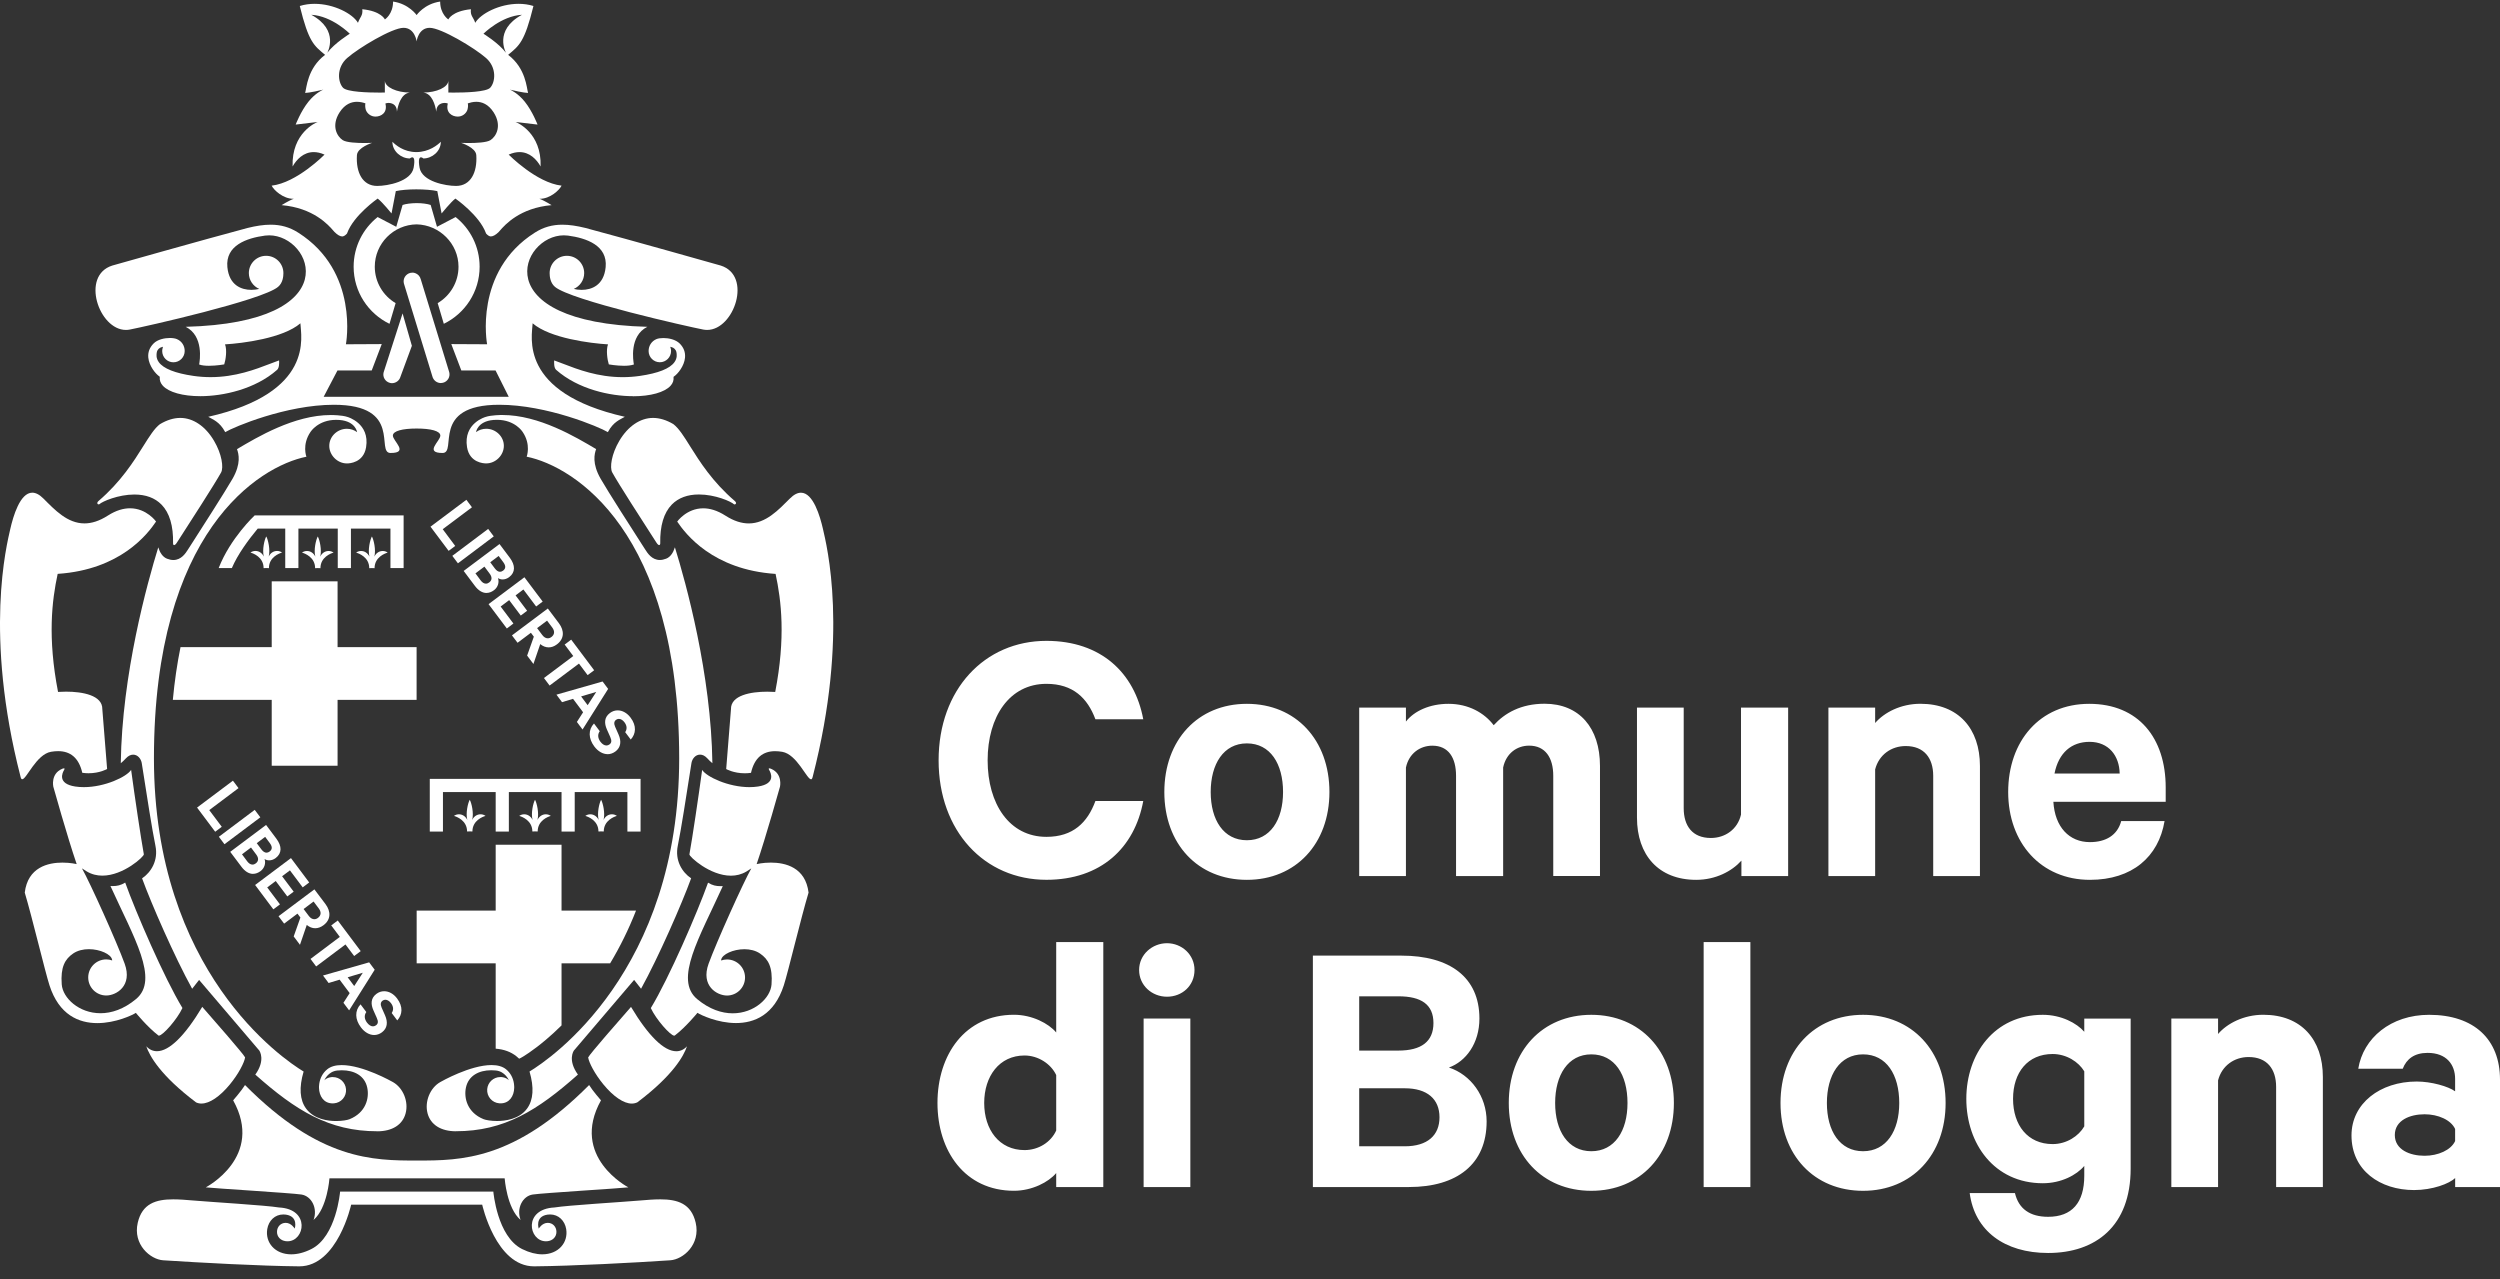 <svg xmlns="http://www.w3.org/2000/svg" width="172" height="88" viewBox="0 0 172 88" fill="none"><rect x="0" y="0" width="172" height="88" fill="#333333" stroke="none"/><path d="M168.912 78.505C168.626 79.126 167.745 79.517 166.811 79.517C165.799 79.517 164.763 79.101 164.763 78.09C164.763 77.078 165.799 76.662 166.811 76.662C167.745 76.662 168.626 77.05 168.912 77.674V78.502V78.505ZM172 81.668V74.278C172 71.504 170.212 69.819 167.124 69.819C164.48 69.819 162.587 71.426 162.249 73.527H165.309C165.569 72.854 166.113 72.438 167.019 72.438C168.316 72.438 168.912 73.242 168.912 74.226V75.082C168.446 74.744 167.28 74.409 166.268 74.409C163.754 74.409 161.783 75.914 161.783 78.117C161.783 80.529 163.754 81.876 166.088 81.876C167.357 81.876 168.524 81.435 168.915 81.047V81.668H172ZM149.388 81.668H152.603V74.331C152.864 73.319 153.717 72.724 154.704 72.724C155.974 72.724 156.597 73.552 156.597 74.772V81.668H159.813V74.095C159.813 71.529 158.335 69.816 155.716 69.816C154.369 69.816 153.227 70.411 152.603 71.138V70.073H149.388V81.665V81.668ZM143.398 77.494C143.01 78.167 142.179 78.713 141.22 78.713C139.51 78.713 138.498 77.416 138.498 75.6C138.498 73.785 139.51 72.516 141.22 72.516C142.179 72.516 143.007 73.059 143.398 73.707V77.494ZM143.398 80.889C143.398 82.757 142.542 83.716 140.909 83.716C139.665 83.716 138.886 83.173 138.628 82.084H135.515C135.854 84.675 137.902 86.205 140.909 86.205C144.177 86.205 146.589 84.365 146.589 80.398V70.079H143.398V70.986C142.88 70.39 141.815 69.819 140.546 69.819C137.201 69.819 135.283 72.516 135.283 75.6C135.283 78.685 137.201 81.407 140.546 81.407C141.815 81.407 142.88 80.836 143.398 80.215V80.889ZM130.668 75.886C130.668 77.804 129.786 79.204 128.179 79.204C126.571 79.204 125.69 77.804 125.69 75.886C125.69 73.968 126.571 72.54 128.179 72.54C129.786 72.54 130.668 73.94 130.668 75.886ZM133.858 75.886C133.858 72.308 131.552 69.819 128.179 69.819C124.805 69.819 122.499 72.308 122.499 75.886C122.499 79.464 124.808 81.928 128.179 81.928C131.549 81.928 133.858 79.439 133.858 75.886ZM120.426 64.813H117.211V81.668H120.426V64.813ZM111.972 75.886C111.972 77.804 111.091 79.204 109.483 79.204C107.876 79.204 106.994 77.804 106.994 75.886C106.994 73.968 107.876 72.54 109.483 72.54C111.091 72.54 111.972 73.94 111.972 75.886ZM115.163 75.886C115.163 72.308 112.854 69.819 109.483 69.819C106.113 69.819 103.804 72.308 103.804 75.886C103.804 79.464 106.113 81.928 109.483 81.928C112.854 81.928 115.163 79.439 115.163 75.886ZM93.513 74.874H96.65C98.205 74.874 99.037 75.625 99.037 76.87C99.037 78.114 98.208 78.865 96.65 78.865H93.513V74.871V74.874ZM93.513 72.28V68.546H96.21C97.793 68.546 98.621 69.117 98.621 70.387C98.621 71.656 97.793 72.28 96.21 72.28H93.513ZM99.683 73.447C100.849 73.031 101.784 71.786 101.784 70.076C101.784 67.224 99.735 65.747 96.418 65.747H90.326V81.668H96.939C100.257 81.668 102.28 80.085 102.28 77.155C102.28 75.417 101.191 73.94 99.689 73.447M82.182 66.734C82.182 65.672 81.301 64.893 80.289 64.893C79.277 64.893 78.371 65.672 78.371 66.734C78.371 67.795 79.252 68.574 80.289 68.574C81.325 68.574 82.182 67.823 82.182 66.734ZM81.896 70.076H78.681V81.668H81.896V70.076ZM72.667 77.779C72.304 78.583 71.447 79.126 70.488 79.126C68.75 79.126 67.713 77.726 67.713 75.886C67.713 74.046 68.75 72.618 70.488 72.618C71.422 72.618 72.304 73.189 72.667 73.965V77.776V77.779ZM72.667 81.668H75.907V64.813H72.667V71.035C72.148 70.411 71.006 69.816 69.762 69.816C66.391 69.816 64.498 72.565 64.498 75.883C64.498 79.201 66.391 81.925 69.762 81.925C71.006 81.925 72.148 81.329 72.667 80.706V81.665V81.668Z" fill="white"></path><path d="M143.761 51.039C145.083 51.039 145.81 51.998 145.834 53.218H141.35C141.635 51.79 142.517 51.039 143.761 51.039ZM145.94 56.486C145.679 57.47 144.876 57.938 143.786 57.938C142.362 57.938 141.375 56.902 141.272 55.164H149V54.18C149 50.782 147.135 48.423 143.737 48.423C140.338 48.423 138.163 50.99 138.163 54.49C138.163 57.991 140.419 60.533 143.789 60.533C146.694 60.533 148.51 58.95 148.922 56.489H145.94V56.486ZM125.795 60.272H129.01V52.935C129.271 51.924 130.125 51.328 131.112 51.328C132.381 51.328 133.005 52.157 133.005 53.376V60.272H136.22V52.7C136.22 50.133 134.743 48.42 132.123 48.42C130.776 48.42 129.634 49.016 129.01 49.742V48.681H125.795V60.272ZM123.021 48.681H119.781V56.045C119.548 57.057 118.691 57.653 117.708 57.653C116.438 57.653 115.839 56.824 115.839 55.605V48.681H112.624V56.253C112.624 58.82 114.101 60.533 116.696 60.533C118.043 60.533 119.16 59.937 119.809 59.211V60.272H123.024V48.681H123.021ZM102.771 49.9C102.122 49.044 101.033 48.423 99.658 48.423C98.361 48.423 97.299 48.916 96.728 49.643V48.684H93.513V60.275H96.728V52.808C96.936 51.821 97.715 51.303 98.544 51.303C99.658 51.303 100.176 52.132 100.176 53.376V60.272H103.416V52.805C103.624 51.818 104.375 51.3 105.204 51.3C106.318 51.3 106.864 52.129 106.864 53.373V60.269H110.079V52.697C110.079 50.077 108.655 48.417 106.268 48.417C104.636 48.417 103.518 49.066 102.767 49.894M88.274 54.49C88.274 56.408 87.393 57.808 85.785 57.808C84.177 57.808 83.296 56.408 83.296 54.49C83.296 52.572 84.177 51.145 85.785 51.145C87.393 51.145 88.274 52.544 88.274 54.49ZM91.465 54.49C91.465 50.912 89.156 48.423 85.785 48.423C82.415 48.423 80.106 50.912 80.106 54.49C80.106 58.069 82.415 60.533 85.785 60.533C89.156 60.533 91.465 58.044 91.465 54.49ZM64.576 52.312C64.576 57.187 67.738 60.53 71.993 60.53C75.752 60.53 78.061 58.326 78.656 55.111H75.364C74.82 56.588 73.834 57.575 71.993 57.575C69.451 57.575 67.949 55.319 67.949 52.312C67.949 49.304 69.455 47.048 71.993 47.048C73.834 47.048 74.82 48.035 75.364 49.484H78.656C78.061 46.294 75.752 44.091 71.993 44.091C67.742 44.091 64.576 47.436 64.576 52.309" fill="white"></path><path d="M33.473 40.797C33.188 40.797 32.908 40.627 32.669 40.304L31.9 39.28L34.367 37.43L35.075 38.374C35.459 38.889 35.469 39.376 35.028 39.708C34.882 39.817 34.727 39.866 34.581 39.866C34.463 39.866 34.351 39.832 34.261 39.773C34.361 40.062 34.258 40.403 33.988 40.605C33.818 40.732 33.644 40.794 33.473 40.794M33.327 38.985L32.71 39.447L33.073 39.935C33.184 40.084 33.309 40.155 33.433 40.155C33.51 40.155 33.588 40.127 33.659 40.071C33.852 39.925 33.873 39.711 33.69 39.469L33.327 38.982V38.985ZM34.308 38.249L33.728 38.684L34.041 39.103C34.156 39.258 34.277 39.339 34.401 39.339C34.472 39.339 34.544 39.311 34.615 39.258C34.811 39.109 34.804 38.917 34.621 38.672L34.308 38.253V38.249Z" fill="white"></path><path d="M34.87 43.24L33.613 41.565L36.08 39.715L37.337 41.388L36.887 41.726L36.009 40.556L35.472 40.962L36.266 42.021L35.829 42.35L35.031 41.288L34.444 41.729L35.323 42.899L34.87 43.24Z" fill="white"></path><path d="M30.866 37.899L29.618 36.235L32.086 34.386L32.471 34.901L30.459 36.409L31.319 37.561L30.866 37.899Z" fill="white"></path><path d="M33.586 36.389L31.119 38.242L31.505 38.756L33.971 36.903L33.586 36.389Z" fill="white"></path><path d="M36.7 45.682L36.266 45.105L36.728 43.804L36.527 43.534L35.608 44.223L35.223 43.714L37.69 41.865L38.454 42.88C38.842 43.398 38.823 43.953 38.317 44.332C38.128 44.475 37.936 44.54 37.749 44.54C37.545 44.54 37.349 44.462 37.169 44.313L36.7 45.682ZM37.638 42.7L36.952 43.215L37.309 43.69C37.423 43.845 37.557 43.916 37.687 43.916C37.774 43.916 37.861 43.885 37.942 43.823C38.15 43.665 38.187 43.432 37.995 43.174L37.638 42.7Z" fill="white"></path><path d="M41.806 51.886C41.474 51.886 41.142 51.694 40.89 51.359C40.478 50.809 40.459 50.214 40.866 49.776L41.263 50.307C41.098 50.536 41.133 50.794 41.312 51.036C41.437 51.2 41.583 51.29 41.722 51.29C41.794 51.29 41.865 51.266 41.933 51.216C42.082 51.104 42.095 50.955 41.986 50.707L41.756 50.189C41.573 49.776 41.555 49.36 41.961 49.056C42.126 48.932 42.309 48.873 42.495 48.873C42.815 48.873 43.141 49.047 43.386 49.376C43.808 49.937 43.755 50.487 43.395 50.881L43.013 50.372C43.137 50.192 43.159 49.956 42.967 49.698C42.852 49.543 42.709 49.459 42.576 49.459C42.507 49.459 42.442 49.481 42.383 49.525C42.244 49.63 42.228 49.785 42.321 50.002L42.554 50.53C42.762 51.002 42.718 51.418 42.343 51.7C42.172 51.827 41.986 51.889 41.803 51.889" fill="white"></path><path d="M37.812 47.166L37.424 46.648L39.441 45.136L38.848 44.345L39.298 44.007L40.878 46.114L40.428 46.449L39.832 45.655L37.812 47.166Z" fill="white"></path><path d="M40.08 50.192L39.689 49.671L40.117 49.004L39.425 48.079L38.668 48.309L38.283 47.793L41.458 46.887L41.84 47.396L40.08 50.189V50.192ZM41.027 47.601L39.981 47.914L40.431 48.517L41.024 47.601H41.027Z" fill="white"></path><path d="M14.805 57.224L13.558 55.561L16.025 53.711L16.41 54.223L14.396 55.735L15.258 56.883L14.805 57.224Z" fill="white"></path><path d="M17.525 55.718L15.058 57.569L15.443 58.083L17.911 56.232L17.525 55.718Z" fill="white"></path><path d="M17.413 60.123C17.127 60.123 16.848 59.953 16.609 59.63L15.839 58.606L18.306 56.756L19.014 57.7C19.399 58.215 19.408 58.702 18.967 59.034C18.822 59.143 18.666 59.192 18.52 59.192C18.403 59.192 18.291 59.161 18.201 59.099C18.3 59.388 18.198 59.729 17.928 59.931C17.757 60.058 17.583 60.12 17.413 60.12M17.267 58.311L16.649 58.776L17.012 59.264C17.124 59.413 17.248 59.484 17.372 59.484C17.45 59.484 17.527 59.456 17.599 59.4C17.791 59.254 17.813 59.04 17.633 58.798L17.27 58.311H17.267ZM18.244 57.575L17.664 58.01L17.977 58.429C18.092 58.584 18.213 58.665 18.337 58.665C18.409 58.665 18.48 58.637 18.552 58.584C18.747 58.435 18.741 58.243 18.558 57.998L18.244 57.578V57.575Z" fill="white"></path><path d="M18.806 62.563L17.552 60.887L20.019 59.037L21.273 60.713L20.826 61.051L19.948 59.881L19.408 60.285L20.205 61.346L19.768 61.675L18.97 60.614L18.384 61.054L19.262 62.221L18.806 62.563Z" fill="white"></path><path d="M20.64 65.005L20.206 64.427L20.668 63.127L20.466 62.857L19.548 63.546L19.163 63.037L21.63 61.188L22.394 62.202C22.782 62.721 22.763 63.276 22.257 63.655C22.068 63.797 21.875 63.863 21.686 63.863C21.481 63.863 21.286 63.785 21.106 63.636L20.637 65.005H20.64ZM21.574 62.025L20.888 62.541L21.245 63.016C21.36 63.171 21.494 63.242 21.624 63.242C21.711 63.242 21.798 63.211 21.878 63.149C22.086 62.991 22.124 62.758 21.931 62.5L21.574 62.025Z" fill="white"></path><path d="M21.751 66.492L21.363 65.974L23.38 64.459L22.788 63.668L23.238 63.33L24.817 65.437L24.367 65.775L23.768 64.978L21.751 66.492Z" fill="white"></path><path d="M24.02 69.514L23.628 68.993L24.057 68.326L23.365 67.401L22.608 67.631L22.223 67.115L25.398 66.209L25.779 66.718L24.02 69.511V69.514ZM24.966 66.923L23.92 67.237L24.37 67.839L24.963 66.923H24.966Z" fill="white"></path><path d="M25.745 71.209C25.413 71.209 25.081 71.017 24.83 70.681C24.417 70.132 24.398 69.536 24.805 69.099L25.202 69.629C25.038 69.862 25.072 70.117 25.252 70.359C25.376 70.523 25.522 70.613 25.661 70.613C25.733 70.613 25.804 70.588 25.872 70.539C26.021 70.427 26.034 70.278 25.922 70.03L25.692 69.511C25.509 69.099 25.491 68.683 25.897 68.379C26.062 68.254 26.245 68.196 26.431 68.196C26.751 68.196 27.077 68.369 27.322 68.698C27.744 69.26 27.691 69.809 27.331 70.204L26.949 69.695C27.073 69.514 27.095 69.279 26.903 69.021C26.788 68.866 26.645 68.782 26.512 68.782C26.444 68.782 26.378 68.804 26.319 68.847C26.18 68.953 26.164 69.108 26.257 69.325L26.49 69.853C26.698 70.325 26.654 70.74 26.279 71.023C26.108 71.15 25.922 71.209 25.739 71.209" fill="white"></path><path d="M36.998 57.206L36.812 57.2L36.626 57.206C36.626 56.446 35.906 56.185 35.723 56.135C35.816 56.064 35.94 56.023 36.064 56.023C36.281 56.023 36.514 56.141 36.641 56.411C36.517 55.949 36.685 55.241 36.809 55.024C36.933 55.241 37.101 55.949 36.977 56.411C37.107 56.141 37.337 56.023 37.554 56.023C37.681 56.023 37.802 56.064 37.895 56.135C37.712 56.185 36.992 56.446 36.992 57.206" fill="white"></path><path d="M41.545 57.206L41.359 57.2L41.173 57.206C41.173 56.446 40.453 56.185 40.27 56.135C40.363 56.064 40.487 56.023 40.611 56.023C40.828 56.023 41.058 56.141 41.188 56.411C41.064 55.949 41.232 55.241 41.356 55.024C41.48 55.241 41.648 55.949 41.523 56.411C41.654 56.141 41.883 56.023 42.101 56.023C42.228 56.023 42.349 56.064 42.442 56.135C42.259 56.185 41.539 56.446 41.539 57.206" fill="white"></path><path d="M44.071 57.212H43.165V54.494H39.54V57.212H38.634V54.494H35.009V57.212H34.103V54.494H30.475V57.212H29.569V53.587H44.071V57.212Z" fill="white"></path><path d="M32.505 57.206L32.322 57.2L32.135 57.206C32.135 56.446 31.415 56.185 31.232 56.135C31.325 56.064 31.449 56.023 31.574 56.023C31.791 56.023 32.02 56.141 32.151 56.411C32.027 55.949 32.194 55.241 32.318 55.024C32.443 55.241 32.61 55.949 32.486 56.411C32.616 56.141 32.846 56.023 33.063 56.023C33.191 56.023 33.312 56.064 33.405 56.135C33.221 56.185 32.502 56.446 32.502 57.206" fill="white"></path><path d="M27.769 39.085H26.863V36.366H24.144V39.085H23.238V36.366H20.531V39.085H19.625V36.366H17.732C17.133 37.086 16.351 38.132 15.951 39.085H15.044C15.848 37.018 17.521 35.46 17.521 35.46H27.769V39.085Z" fill="white"></path><path d="M25.773 39.091L25.59 39.084L25.404 39.091C25.404 38.33 24.684 38.07 24.501 38.02C24.594 37.949 24.718 37.908 24.842 37.908C25.059 37.908 25.289 38.026 25.419 38.296C25.295 37.834 25.463 37.126 25.587 36.909C25.711 37.126 25.879 37.834 25.755 38.296C25.885 38.026 26.114 37.908 26.332 37.908C26.459 37.908 26.58 37.949 26.673 38.02C26.49 38.07 25.77 38.33 25.77 39.091" fill="white"></path><path d="M22.049 39.091L21.863 39.084L21.68 39.091C21.68 38.33 20.96 38.07 20.777 38.02C20.87 37.949 20.994 37.908 21.118 37.908C21.335 37.908 21.565 38.026 21.695 38.296C21.571 37.834 21.739 37.126 21.863 36.909C21.987 37.126 22.155 37.834 22.031 38.296C22.161 38.026 22.391 37.908 22.608 37.908C22.735 37.908 22.856 37.949 22.949 38.02C22.766 38.07 22.046 38.33 22.046 39.091" fill="white"></path><path d="M18.505 39.088L18.322 39.082L18.136 39.088C18.136 38.327 17.416 38.067 17.232 38.017C17.326 37.946 17.45 37.905 17.574 37.905C17.791 37.905 18.024 38.023 18.151 38.293C18.027 37.831 18.195 37.123 18.319 36.906C18.443 37.123 18.61 37.831 18.486 38.293C18.617 38.02 18.846 37.905 19.064 37.905C19.191 37.905 19.312 37.946 19.405 38.017C19.222 38.067 18.502 38.327 18.502 39.088" fill="white"></path><path d="M35.717 72.838C35.658 72.782 35.596 72.727 35.53 72.674C35.149 72.367 34.671 72.193 34.103 72.149V66.275H28.666V62.65H34.103V58.118H38.634V62.65H43.758C43.261 63.922 42.665 65.132 41.979 66.275H38.634V70.548C38.24 70.939 37.88 71.262 37.576 71.519C36.629 72.323 35.946 72.727 35.828 72.786L35.717 72.838ZM23.225 52.681H18.694V48.15H11.891C12.009 46.881 12.186 45.67 12.419 44.525H18.694V39.994H23.225V44.525H28.662V48.15H23.225V52.681Z" fill="white"></path><path d="M1.532 53.615C1.479 53.615 1.442 53.563 1.414 53.439C-1.109 43.635 0.464 37.48 0.709 36.388C0.905 35.528 1.377 33.896 2.221 33.896C2.447 33.896 2.702 34.014 2.984 34.296C3.772 35.085 4.638 36.01 5.811 36.01C6.292 36.01 6.826 35.854 7.425 35.469C7.999 35.103 8.508 34.97 8.946 34.97C10.091 34.97 10.737 35.882 10.737 35.882C10.162 36.736 8.294 39.194 3.968 39.482C3.571 41.319 3.267 43.858 3.993 47.604C4.163 47.592 4.35 47.586 4.545 47.586C5.672 47.586 7.059 47.831 7.04 48.79L7.369 52.908C7.369 52.908 6.864 53.2 6.088 53.2C5.954 53.2 5.811 53.19 5.662 53.169C5.42 52.123 4.831 51.679 3.996 51.679C3.841 51.679 3.679 51.694 3.512 51.722C2.5 51.896 1.823 53.612 1.532 53.612" fill="white"></path><path d="M10.942 71.255C10.926 71.255 10.911 71.252 10.901 71.243C10.141 70.663 9.347 69.685 9.347 69.685C9.123 69.834 7.962 70.39 6.696 70.39C5.433 70.39 4.061 69.837 3.403 67.786C3.099 66.839 2.218 63.134 1.703 61.411C1.914 59.664 3.31 59.347 4.294 59.347C4.853 59.347 5.275 59.45 5.275 59.45C4.626 57.557 3.667 54.121 3.667 54.121C3.667 54.121 3.472 53.24 4.269 52.898C4.269 52.898 4.347 52.861 4.4 52.861C4.44 52.861 4.462 52.886 4.412 52.97C4.297 53.162 3.919 53.916 5.172 54.112C5.368 54.143 5.57 54.155 5.771 54.155C7.208 54.155 8.717 53.448 9.021 52.967C9.269 54.804 9.697 57.684 9.896 58.776C9.924 58.922 8.493 60.244 7.041 60.244C6.674 60.244 6.311 60.16 5.967 59.953C5.843 59.878 5.734 59.807 5.638 59.742C6.2 60.738 8.034 64.809 8.577 66.302C9.132 67.832 7.997 68.49 7.311 68.49C6.625 68.49 6.069 67.935 6.069 67.249C6.069 66.563 6.625 66.007 7.311 66.007C7.453 66.007 7.59 66.032 7.717 66.079L7.711 66.023C7.646 65.657 6.889 65.303 6.113 65.303C5.731 65.303 5.343 65.39 5.033 65.601C4.474 65.983 4.157 66.529 4.247 67.727C4.319 68.67 5.439 69.71 6.913 69.71C7.668 69.71 8.515 69.437 9.359 68.735C10.973 67.395 9.213 64.512 7.599 60.958C7.655 60.958 7.711 60.961 7.764 60.961C8.052 60.961 8.307 60.911 8.614 60.722C9.34 62.752 11.302 67.295 12.552 69.35C12.189 70.135 11.196 71.249 10.939 71.249" fill="white"></path><path d="M46.39 71.255C46.129 71.255 45.139 70.141 44.776 69.356C46.027 67.302 47.988 62.758 48.714 60.728C49.018 60.918 49.273 60.967 49.562 60.967C49.617 60.967 49.67 60.967 49.729 60.964C48.115 64.518 46.356 67.401 47.969 68.742C48.813 69.443 49.658 69.716 50.415 69.716C51.886 69.716 53.009 68.673 53.081 67.733C53.171 66.535 52.854 65.989 52.296 65.607C51.985 65.393 51.597 65.306 51.216 65.306C50.44 65.306 49.686 65.66 49.617 66.026L49.611 66.082C49.738 66.038 49.875 66.011 50.018 66.011C50.703 66.011 51.259 66.566 51.259 67.252C51.259 67.938 50.703 68.493 50.018 68.493C49.332 68.493 48.196 67.835 48.751 66.305C49.295 64.813 51.129 60.738 51.69 59.745C51.594 59.813 51.486 59.881 51.361 59.956C51.017 60.164 50.651 60.247 50.288 60.247C48.838 60.247 47.404 58.925 47.432 58.779C47.631 57.687 48.059 54.807 48.308 52.97C48.612 53.448 50.12 54.155 51.557 54.155C51.759 54.155 51.96 54.143 52.156 54.112C53.413 53.916 53.031 53.162 52.916 52.97C52.867 52.883 52.888 52.861 52.929 52.861C52.978 52.861 53.059 52.898 53.059 52.898C53.86 53.24 53.664 54.121 53.664 54.121C53.664 54.121 52.705 57.557 52.057 59.45C52.057 59.45 52.482 59.347 53.037 59.347C54.021 59.347 55.418 59.664 55.629 61.411C55.111 63.134 54.232 66.839 53.928 67.786C53.267 69.837 51.898 70.386 50.635 70.386C49.372 70.386 48.208 69.831 47.985 69.682C47.985 69.682 47.19 70.66 46.43 71.24C46.421 71.249 46.405 71.252 46.39 71.252" fill="white"></path><path d="M36.741 87.124C34.112 87.124 33.175 82.881 33.175 82.881H24.16C24.16 82.881 23.222 87.124 20.594 87.124H20.572C17.925 87.099 13.747 86.872 11.227 86.708C10.34 86.649 9.132 85.619 9.477 84.126C9.781 82.807 10.725 82.515 11.916 82.515C12.345 82.515 12.807 82.552 13.285 82.593C14.567 82.704 18.266 82.922 19.194 83.074C21.369 83.182 20.975 85.401 19.78 85.401C19.74 85.401 19.7 85.401 19.656 85.392C19.312 85.349 19.057 85.1 19.057 84.753C19.057 84.405 19.309 84.132 19.656 84.132C20.047 84.132 20.277 84.529 20.277 84.529C20.277 84.529 20.553 83.701 19.675 83.567C19.613 83.558 19.554 83.555 19.492 83.555C18.915 83.555 18.483 83.98 18.387 84.56C18.235 85.488 18.918 86.298 20.035 86.298C20.445 86.298 20.913 86.19 21.419 85.935C23.142 85.075 23.399 81.984 23.399 81.984H33.942C33.942 81.984 34.199 85.075 35.922 85.935C36.428 86.186 36.896 86.298 37.306 86.298C38.42 86.298 39.106 85.488 38.954 84.56C38.858 83.98 38.426 83.555 37.849 83.555C37.79 83.555 37.728 83.558 37.666 83.567C36.788 83.698 37.064 84.529 37.064 84.529C37.064 84.529 37.294 84.132 37.684 84.132C38.032 84.132 38.283 84.405 38.283 84.753C38.283 85.1 38.029 85.349 37.684 85.392C37.641 85.398 37.601 85.401 37.56 85.401C36.366 85.401 35.971 83.182 38.147 83.074C39.075 82.922 42.774 82.704 44.056 82.593C44.531 82.552 44.993 82.515 45.425 82.515C46.62 82.515 47.56 82.807 47.864 84.126C48.209 85.622 47.001 86.649 46.114 86.708C43.594 86.876 39.416 87.099 36.769 87.124H36.747H36.741Z" fill="white"></path><path d="M30.534 22.279L30.112 20.855C30.968 20.349 31.545 19.418 31.545 18.35C31.545 16.764 30.242 15.473 28.665 15.436C27.076 15.458 25.785 16.755 25.785 18.35C25.785 19.418 26.363 20.349 27.219 20.855L26.797 22.279C25.338 21.572 24.33 20.079 24.33 18.35C24.33 16.966 24.975 15.734 25.981 14.933L27.263 15.604L27.697 14.102C27.911 14.024 28.302 13.977 28.665 13.974C29.038 13.974 29.41 14.024 29.631 14.102L30.065 15.604L31.347 14.933C32.352 15.734 32.998 16.966 32.998 18.35C32.998 20.082 31.989 21.572 30.531 22.279" fill="white"></path><path d="M35.816 83.933C34.864 83.126 34.721 81.069 34.721 81.069H22.667C22.667 81.069 22.521 83.126 21.572 83.933C21.872 83.136 21.438 82.292 20.737 82.183C20.038 82.078 14.635 81.752 14.157 81.69C14.157 81.69 18.204 79.595 16.041 75.703C16.041 75.703 16.621 75.039 16.857 74.651C22.006 79.831 25.656 79.846 28.694 79.846C31.732 79.846 35.382 79.828 40.531 74.651C40.767 75.039 41.347 75.703 41.347 75.703C39.184 79.595 43.231 81.69 43.231 81.69C42.753 81.752 37.35 82.078 36.651 82.183C35.953 82.289 35.515 83.136 35.816 83.933Z" fill="white"></path><path d="M30.459 31.165C29.159 31.165 30.295 30.349 30.295 29.97C30.295 29.648 29.631 29.483 28.663 29.483C27.694 29.483 27.03 29.648 27.03 29.97C27.03 30.349 28.166 31.165 26.869 31.165C25.82 31.165 27.738 27.848 22.971 27.848C19.694 27.848 16.078 29.378 15.495 29.731C15.113 29.005 14.635 28.862 14.328 28.676C21.674 27.01 20.702 23.127 20.668 22.243C19.47 23.276 16.68 23.621 15.482 23.692C15.631 24.08 15.529 24.763 15.426 25.07C15.426 25.07 14.896 25.166 14.38 25.166C14.129 25.166 13.881 25.145 13.701 25.076C13.747 24.828 14.033 23.115 12.776 22.485C24.02 22.184 21.472 16.191 18.52 16.191C18.424 16.191 18.328 16.197 18.232 16.209C16.965 16.38 15.501 16.886 15.643 18.379C15.764 19.63 16.609 19.943 17.294 19.943C17.496 19.943 17.686 19.915 17.838 19.878C17.416 19.695 17.121 19.276 17.121 18.788C17.121 18.131 17.651 17.6 18.309 17.6C18.967 17.6 19.498 18.131 19.498 18.788C19.498 19.015 19.461 19.459 19.132 19.735C18.049 20.657 9.961 22.476 8.928 22.674C8.838 22.693 8.751 22.699 8.661 22.699C6.805 22.699 5.535 18.962 7.726 18.27C7.726 18.27 14.061 16.476 17.04 15.682C17.62 15.539 18.139 15.459 18.62 15.459C19.309 15.459 19.917 15.623 20.516 16.005C24.749 18.689 23.799 23.686 23.799 23.686L26.264 23.673L25.575 25.486H23.219L22.269 27.298H35L34.094 25.486H31.738L31.049 23.673L33.513 23.686C33.513 23.686 32.564 18.689 36.797 16.005C37.396 15.623 38.004 15.459 38.693 15.459C39.171 15.459 39.689 15.539 40.273 15.682C43.252 16.476 49.586 18.27 49.586 18.27C51.777 18.962 50.508 22.699 48.652 22.699C48.565 22.699 48.475 22.69 48.385 22.674C47.352 22.476 39.264 20.657 38.181 19.735C37.852 19.456 37.815 19.012 37.815 18.788C37.815 18.131 38.349 17.6 39.003 17.6C39.658 17.6 40.192 18.131 40.192 18.788C40.192 19.276 39.897 19.695 39.475 19.878C39.627 19.918 39.816 19.943 40.018 19.943C40.704 19.943 41.548 19.63 41.669 18.379C41.812 16.886 40.347 16.38 39.081 16.209C38.985 16.197 38.889 16.191 38.792 16.191C35.844 16.191 33.296 22.184 44.537 22.485C43.28 23.115 43.566 24.828 43.612 25.076C43.429 25.141 43.181 25.166 42.932 25.166C42.417 25.166 41.886 25.07 41.886 25.07C41.787 24.763 41.685 24.08 41.831 23.692C40.633 23.621 37.843 23.276 36.645 22.243C36.611 23.127 35.639 27.01 42.988 28.676C42.684 28.859 42.203 29.005 41.821 29.731C41.238 29.378 37.622 27.848 34.345 27.848C29.578 27.848 31.496 31.165 30.447 31.165" fill="white"></path><path d="M23.545 16.267C23.399 16.267 23.219 16.165 23.008 15.954L22.94 15.877C22.586 15.467 21.556 14.303 19.374 14.114C19.768 13.872 20.113 13.698 20.224 13.676C20.206 13.676 20.187 13.676 20.168 13.676C19.495 13.676 18.852 13.102 18.688 12.773C20.423 12.574 22.328 10.638 22.328 10.638C22.055 10.514 21.807 10.464 21.584 10.464C20.879 10.464 20.401 10.976 20.131 11.454C20.053 9.133 21.76 8.422 21.857 8.391L20.342 8.571C20.342 8.571 20.69 7.658 21.22 6.997C21.677 6.426 22.164 6.194 22.245 6.166C22.117 6.203 21.242 6.395 20.994 6.395C21.093 6.063 21.14 4.701 22.366 3.773C21.605 3.14 21.236 2.904 20.625 0.412C20.957 0.309 21.301 0.263 21.642 0.263C22.968 0.263 24.259 0.939 24.628 1.569C24.762 1.172 24.979 1.082 24.926 0.635C26.23 0.763 26.481 1.337 26.481 1.337C26.481 1.337 27.043 0.977 27.043 0.108C28.126 0.263 28.663 1.036 28.663 1.036C28.663 1.036 29.2 0.26 30.283 0.108C30.283 0.974 30.844 1.337 30.844 1.337C30.844 1.337 31.096 0.763 32.399 0.635C32.343 1.082 32.564 1.172 32.697 1.569C33.066 0.939 34.358 0.263 35.683 0.263C36.024 0.263 36.372 0.309 36.701 0.412C36.089 2.904 35.72 3.14 34.96 3.773C36.185 4.701 36.232 6.063 36.331 6.395C36.083 6.395 35.211 6.206 35.081 6.166C35.161 6.194 35.645 6.426 36.105 6.997C36.635 7.658 36.983 8.571 36.983 8.571L35.468 8.391C35.565 8.422 37.272 9.133 37.194 11.454C36.927 10.976 36.446 10.464 35.742 10.464C35.515 10.464 35.267 10.517 34.997 10.638C34.997 10.638 36.902 12.574 38.637 12.773C38.473 13.102 37.83 13.676 37.157 13.676C37.138 13.676 37.12 13.676 37.101 13.676C37.21 13.698 37.554 13.872 37.951 14.114C35.77 14.303 34.739 15.467 34.385 15.877L34.311 15.96C34.097 16.174 33.911 16.267 33.765 16.267H33.755C33.641 16.258 33.529 16.165 33.442 16.066L33.436 16.05C32.986 14.806 31.332 13.661 31.332 13.661C31.027 13.887 30.382 14.685 30.382 14.685L30.087 13.149C29.743 13.068 29.175 13.027 28.641 13.027C28.107 13.027 27.573 13.071 27.232 13.149L26.937 14.685C26.937 14.685 26.291 13.887 25.984 13.661C25.984 13.661 24.33 14.806 23.88 16.05L23.874 16.066C23.787 16.165 23.675 16.258 23.561 16.267C23.554 16.267 23.545 16.267 23.539 16.267M28.964 10.824C28.858 10.824 28.762 10.951 28.867 11.541C29.041 12.488 30.652 12.792 31.378 12.792C32.377 12.792 32.846 11.867 32.769 10.672C32.734 10.144 31.723 9.828 31.723 9.828C31.723 9.828 31.946 9.84 32.247 9.84C32.753 9.84 33.482 9.809 33.743 9.642C34.14 9.387 34.556 8.655 33.96 7.727C33.591 7.156 33.144 7.004 32.769 7.004C32.536 7.004 32.328 7.063 32.185 7.112C32.207 7.212 32.213 7.379 32.154 7.568C32.052 7.835 31.794 8.022 31.493 8.022C31.102 8.022 30.649 7.748 30.81 7.122C30.748 7.094 30.671 7.081 30.593 7.081C30.432 7.081 30.258 7.14 30.152 7.261C30.05 7.379 30.019 7.541 30.016 7.686C29.944 7.224 29.73 6.436 29.125 6.367C30.019 6.367 30.847 6.004 30.847 5.539V6.367C30.847 6.367 31.006 6.37 31.245 6.37C31.968 6.37 33.454 6.333 33.727 6.035C34.091 5.638 34.181 4.642 33.442 3.993C32.644 3.292 30.345 1.914 29.563 1.914C28.78 1.914 28.663 2.845 28.663 2.845C28.663 2.845 28.545 1.914 27.763 1.914C26.98 1.914 24.681 3.292 23.883 3.993C23.145 4.642 23.235 5.638 23.598 6.035C23.871 6.333 25.354 6.37 26.081 6.37C26.323 6.37 26.478 6.367 26.478 6.367V5.539C26.478 6.001 27.306 6.367 28.2 6.367C27.595 6.436 27.384 7.224 27.309 7.686C27.309 7.541 27.275 7.379 27.173 7.261C27.067 7.14 26.894 7.081 26.732 7.081C26.655 7.081 26.58 7.094 26.515 7.122C26.676 7.748 26.226 8.022 25.832 8.022C25.531 8.022 25.274 7.832 25.171 7.568C25.115 7.379 25.118 7.212 25.14 7.112C24.997 7.059 24.789 7.004 24.557 7.004C24.181 7.004 23.734 7.156 23.365 7.727C22.769 8.655 23.185 9.387 23.582 9.642C23.843 9.809 24.572 9.84 25.078 9.84C25.379 9.84 25.603 9.828 25.603 9.828C25.603 9.828 24.591 10.144 24.557 10.672C24.479 11.867 24.948 12.792 25.947 12.792C26.673 12.792 28.281 12.488 28.458 11.541C28.566 10.954 28.47 10.824 28.365 10.824C28.281 10.824 28.197 10.902 28.197 10.902C27.601 10.902 26.996 10.414 26.996 9.753C27.21 9.967 27.763 10.458 28.644 10.464C29.529 10.458 30.115 9.967 30.329 9.753C30.329 10.414 29.724 10.902 29.128 10.902C29.128 10.902 29.041 10.824 28.96 10.824M35.915 1.017C34.485 1.095 33.262 2.32 33.262 2.32C33.262 2.32 34.302 2.957 34.814 3.633C34.814 3.633 33.938 2.085 35.912 1.017M21.416 1.017C23.393 2.088 22.515 3.633 22.515 3.633C23.027 2.957 24.066 2.32 24.066 2.32C24.066 2.32 22.847 1.095 21.416 1.017Z" fill="white"></path><path d="M30.329 26.354C30.059 26.354 29.814 26.168 29.745 25.888L27.787 19.501C27.75 19.346 27.772 19.185 27.855 19.048C27.939 18.912 28.07 18.816 28.225 18.775C28.271 18.763 28.321 18.757 28.38 18.757C28.442 18.757 28.504 18.769 28.566 18.791C28.755 18.859 28.901 19.014 28.951 19.222L30.909 25.612C30.946 25.767 30.925 25.929 30.841 26.065C30.757 26.202 30.627 26.298 30.472 26.335C30.422 26.348 30.375 26.354 30.329 26.354Z" fill="white"></path><path d="M26.971 26.363C26.922 26.363 26.872 26.357 26.819 26.341C26.5 26.258 26.31 25.929 26.394 25.615L27.698 21.562L28.337 23.793L27.552 25.919C27.48 26.183 27.235 26.363 26.968 26.363" fill="white"></path><path d="M13.787 27.257C12.577 27.257 11.612 26.987 11.202 26.537C11.044 26.363 10.972 26.164 10.991 25.947V25.919L10.972 25.904C10.687 25.708 10.258 25.171 10.203 24.603C10.168 24.237 10.29 23.911 10.566 23.632C10.842 23.352 11.326 23.253 11.686 23.253C11.879 23.253 12.055 23.281 12.17 23.331C12.502 23.47 12.707 23.784 12.707 24.15C12.707 24.575 12.36 24.926 11.931 24.926C11.503 24.926 11.159 24.578 11.159 24.15C11.159 24.085 11.171 24.017 11.193 23.933L11.214 23.858L11.14 23.877C10.963 23.917 10.82 24.06 10.789 24.234C10.768 24.361 10.718 24.628 10.926 24.917C11.245 25.36 12.049 25.68 13.315 25.863C13.703 25.919 14.098 25.947 14.489 25.947C16.192 25.947 17.58 25.413 18.588 25.025C18.805 24.942 19.013 24.861 19.2 24.796C19.215 24.973 19.212 25.314 19.066 25.444C17.555 26.779 15.348 27.257 13.784 27.257" fill="white"></path><path d="M43.544 27.257C41.98 27.257 39.773 26.779 38.262 25.445C38.104 25.305 38.119 24.936 38.128 24.796C38.315 24.861 38.523 24.942 38.74 25.026C39.752 25.417 41.136 25.948 42.84 25.948C43.23 25.948 43.625 25.92 44.013 25.864C45.279 25.681 46.083 25.364 46.402 24.917C46.61 24.629 46.561 24.362 46.539 24.234C46.508 24.061 46.368 23.918 46.188 23.878L46.114 23.859L46.135 23.933C46.16 24.014 46.169 24.082 46.169 24.151C46.169 24.576 45.822 24.923 45.397 24.923C44.972 24.923 44.624 24.576 44.624 24.151C44.624 23.784 44.832 23.471 45.161 23.331C45.276 23.282 45.453 23.257 45.645 23.257C46.005 23.257 46.486 23.356 46.765 23.636C47.042 23.912 47.163 24.241 47.129 24.607C47.076 25.178 46.648 25.712 46.362 25.91L46.34 25.926V25.954C46.362 26.168 46.294 26.366 46.132 26.543C45.723 26.993 44.754 27.263 43.547 27.263" fill="white"></path><path d="M45.35 37.502C45.307 37.502 45.245 37.458 45.164 37.334C45.124 37.272 45.027 37.12 44.888 36.906C44.193 35.826 42.56 33.3 42.123 32.505C41.936 32.167 42.07 31.239 42.61 30.327C43.203 29.327 44.047 28.753 44.928 28.753C45.381 28.753 45.853 28.899 46.325 29.178C46.706 29.47 47.051 30.016 47.482 30.708C48.128 31.739 49.012 33.148 50.555 34.47C50.623 34.529 50.654 34.594 50.635 34.644C50.623 34.678 50.586 34.703 50.548 34.703H50.511C50.288 34.495 49.199 34.02 48.087 34.02C47.302 34.02 46.675 34.252 46.222 34.712C45.67 35.277 45.4 36.177 45.425 37.381C45.425 37.443 45.4 37.502 45.347 37.502" fill="white"></path><path d="M11.981 37.505C11.932 37.505 11.907 37.452 11.907 37.384C11.932 36.18 11.665 35.28 11.109 34.715C10.659 34.256 10.032 34.023 9.244 34.023C8.136 34.023 7.044 34.498 6.836 34.69C6.82 34.7 6.805 34.703 6.786 34.703C6.749 34.703 6.712 34.681 6.699 34.644C6.681 34.594 6.709 34.532 6.777 34.47C8.322 33.145 9.207 31.736 9.849 30.708C10.284 30.016 10.625 29.47 11.001 29.185C11.479 28.899 11.95 28.753 12.406 28.753C13.291 28.753 14.135 29.327 14.725 30.327C15.265 31.239 15.395 32.167 15.212 32.505C14.768 33.306 13.068 35.941 12.428 36.931C12.298 37.13 12.208 37.272 12.171 37.331C12.093 37.455 12.028 37.502 11.981 37.502" fill="white"></path><path d="M13.868 75.926C13.729 75.926 13.598 75.895 13.493 75.846C11.029 73.99 10.287 72.64 10.063 71.982C10.265 72.205 10.517 72.323 10.799 72.323C11.643 72.323 12.72 71.268 13.915 69.272C14.762 70.241 16.73 72.485 16.863 72.748C16.814 73.099 16.413 73.884 15.811 74.614C15.125 75.445 14.418 75.923 13.868 75.923" fill="white"></path><path d="M43.463 75.926C42.914 75.926 42.206 75.448 41.52 74.616C40.918 73.887 40.518 73.105 40.465 72.751C40.599 72.487 42.566 70.243 43.414 69.275C44.608 71.273 45.685 72.326 46.529 72.326C46.812 72.326 47.063 72.208 47.265 71.984C47.045 72.642 46.306 73.989 43.851 75.839C43.73 75.898 43.6 75.926 43.46 75.926" fill="white"></path><path d="M25.96 77.831C22.639 77.831 20.349 76.403 17.565 73.933C18.275 72.94 17.869 72.322 17.838 72.276L13.698 67.419L13.22 68.027C12.016 65.849 10.405 62.162 9.775 60.43C10.402 60.008 10.902 59.188 10.694 58.189C10.47 57.112 10.085 54.626 9.877 53.289C9.809 52.851 9.762 52.553 9.75 52.485C9.697 52.206 9.48 51.92 9.16 51.92C8.987 51.92 8.819 52.007 8.664 52.172C8.546 52.302 8.428 52.414 8.31 52.51C8.391 46.387 10.129 40.121 10.889 37.657C10.998 38.013 11.19 38.321 11.491 38.439C11.643 38.498 11.789 38.529 11.926 38.529C12.475 38.529 12.773 38.06 12.931 37.809L13.189 37.408C13.763 36.517 15.51 33.789 16 32.936C16.596 31.893 16.426 31.232 16.305 30.9C17.701 30.075 20.237 28.554 22.757 28.554H22.763C22.844 28.554 23.53 28.557 23.908 28.687C23.908 28.687 25.457 29.116 25.187 30.77C25.01 31.844 24.032 31.884 23.883 31.884H23.865C23.216 31.884 22.654 31.322 22.654 30.674C22.654 30.025 23.216 29.5 23.865 29.5C24.128 29.5 24.371 29.587 24.569 29.733C24.569 29.733 24.473 28.988 23.371 28.895C23.284 28.889 23.204 28.886 23.123 28.886C21.882 28.886 21.366 29.712 21.366 29.712C20.761 30.593 21.081 31.422 21.081 31.422C17.81 32.083 10.591 36.58 10.591 52.175C10.591 66.832 19.448 72.856 20.889 73.722C20.566 74.818 20.622 75.674 21.056 76.267C21.602 77.015 22.586 77.127 23.126 77.127C23.545 77.127 23.899 77.061 24.048 77.002C25.171 76.549 25.42 75.55 25.267 74.833C25.097 74.014 24.38 73.635 23.52 73.635C23.418 73.635 23.315 73.641 23.21 73.651C22.555 73.716 22.316 74.324 22.316 74.324C22.512 74.116 22.834 74.104 22.834 74.104C22.859 74.104 22.881 74.104 22.906 74.104C23.374 74.104 23.768 74.464 23.806 74.939C23.846 75.438 23.474 75.873 22.974 75.91C22.943 75.91 22.915 75.913 22.884 75.913C22.282 75.913 21.959 75.42 21.947 74.842C21.944 74.768 21.95 74.694 21.959 74.616L21.968 74.538C22.024 74.194 22.186 73.831 22.518 73.564C22.754 73.374 23.086 73.278 23.508 73.278C24.973 73.278 26.956 74.405 27.04 74.451C27.741 74.852 28.123 75.798 27.905 76.602C27.698 77.384 26.987 77.834 25.953 77.834" fill="white"></path><path d="M55.799 53.615C55.508 53.615 54.831 51.899 53.819 51.725C53.649 51.697 53.487 51.681 53.332 51.681C52.497 51.681 51.908 52.125 51.669 53.171C51.52 53.193 51.377 53.202 51.243 53.202C50.468 53.202 49.962 52.91 49.962 52.91L50.291 48.792C50.269 47.833 51.659 47.588 52.786 47.588C52.978 47.588 53.164 47.594 53.335 47.606C54.061 43.861 53.757 41.322 53.36 39.485C49.034 39.196 47.166 36.735 46.591 35.885C46.591 35.885 47.237 34.972 48.382 34.972C48.82 34.972 49.329 35.106 49.903 35.472C50.502 35.857 51.035 36.012 51.517 36.012C52.69 36.012 53.556 35.087 54.344 34.299C54.626 34.016 54.881 33.898 55.107 33.898C55.951 33.898 56.423 35.531 56.619 36.391C56.867 37.483 58.44 43.637 55.914 53.441C55.886 53.562 55.849 53.618 55.796 53.618" fill="white"></path><path d="M31.369 77.832C30.335 77.832 29.625 77.382 29.417 76.6C29.203 75.796 29.584 74.85 30.286 74.449C30.369 74.4 32.352 73.276 33.817 73.276C34.239 73.276 34.575 73.373 34.81 73.562C35.142 73.829 35.304 74.189 35.357 74.536L35.366 74.614C35.372 74.692 35.382 74.769 35.378 74.841C35.366 75.415 35.04 75.911 34.441 75.911C34.413 75.911 34.382 75.911 34.351 75.908C33.852 75.868 33.482 75.433 33.519 74.937C33.557 74.462 33.954 74.102 34.419 74.102C34.444 74.102 34.469 74.102 34.491 74.102C34.491 74.102 34.814 74.114 35.006 74.322C35.006 74.322 34.767 73.714 34.112 73.649C34.007 73.639 33.904 73.633 33.802 73.633C32.942 73.633 32.225 74.012 32.055 74.831C31.906 75.545 32.151 76.547 33.274 77.001C33.423 77.059 33.777 77.125 34.196 77.125C34.736 77.125 35.723 77.013 36.266 76.265C36.697 75.672 36.753 74.816 36.431 73.72C37.87 72.854 46.728 66.834 46.728 52.173C46.728 36.578 39.506 32.084 36.235 31.42C36.235 31.42 36.555 30.591 35.953 29.71C35.953 29.71 35.437 28.884 34.196 28.884C34.115 28.884 34.035 28.884 33.948 28.893C32.846 28.986 32.75 29.731 32.75 29.731C32.945 29.582 33.19 29.499 33.454 29.499C34.103 29.499 34.665 30.023 34.665 30.672C34.665 31.32 34.103 31.882 33.454 31.882H33.436C33.287 31.882 32.309 31.842 32.132 30.768C31.862 29.111 33.411 28.685 33.411 28.685C33.792 28.555 34.475 28.552 34.556 28.552H34.565C37.082 28.552 39.621 30.073 41.014 30.898C40.893 31.227 40.726 31.891 41.322 32.934C41.809 33.788 43.559 36.516 44.133 37.406L44.391 37.807C44.549 38.058 44.85 38.527 45.397 38.527C45.533 38.527 45.679 38.496 45.831 38.437C46.132 38.319 46.324 38.011 46.433 37.654C47.197 40.116 48.931 46.385 49.012 52.508C48.894 52.412 48.776 52.3 48.658 52.169C48.503 52.002 48.339 51.918 48.165 51.918C47.845 51.918 47.628 52.201 47.575 52.483C47.563 52.551 47.516 52.849 47.448 53.287C47.24 54.624 46.855 57.11 46.632 58.187C46.424 59.19 46.923 60.009 47.55 60.428C46.92 62.16 45.31 65.847 44.105 68.025L43.627 67.417L39.487 72.274C39.456 72.317 39.047 72.935 39.761 73.931C36.98 76.401 34.689 77.829 31.366 77.829" fill="white"></path></svg>